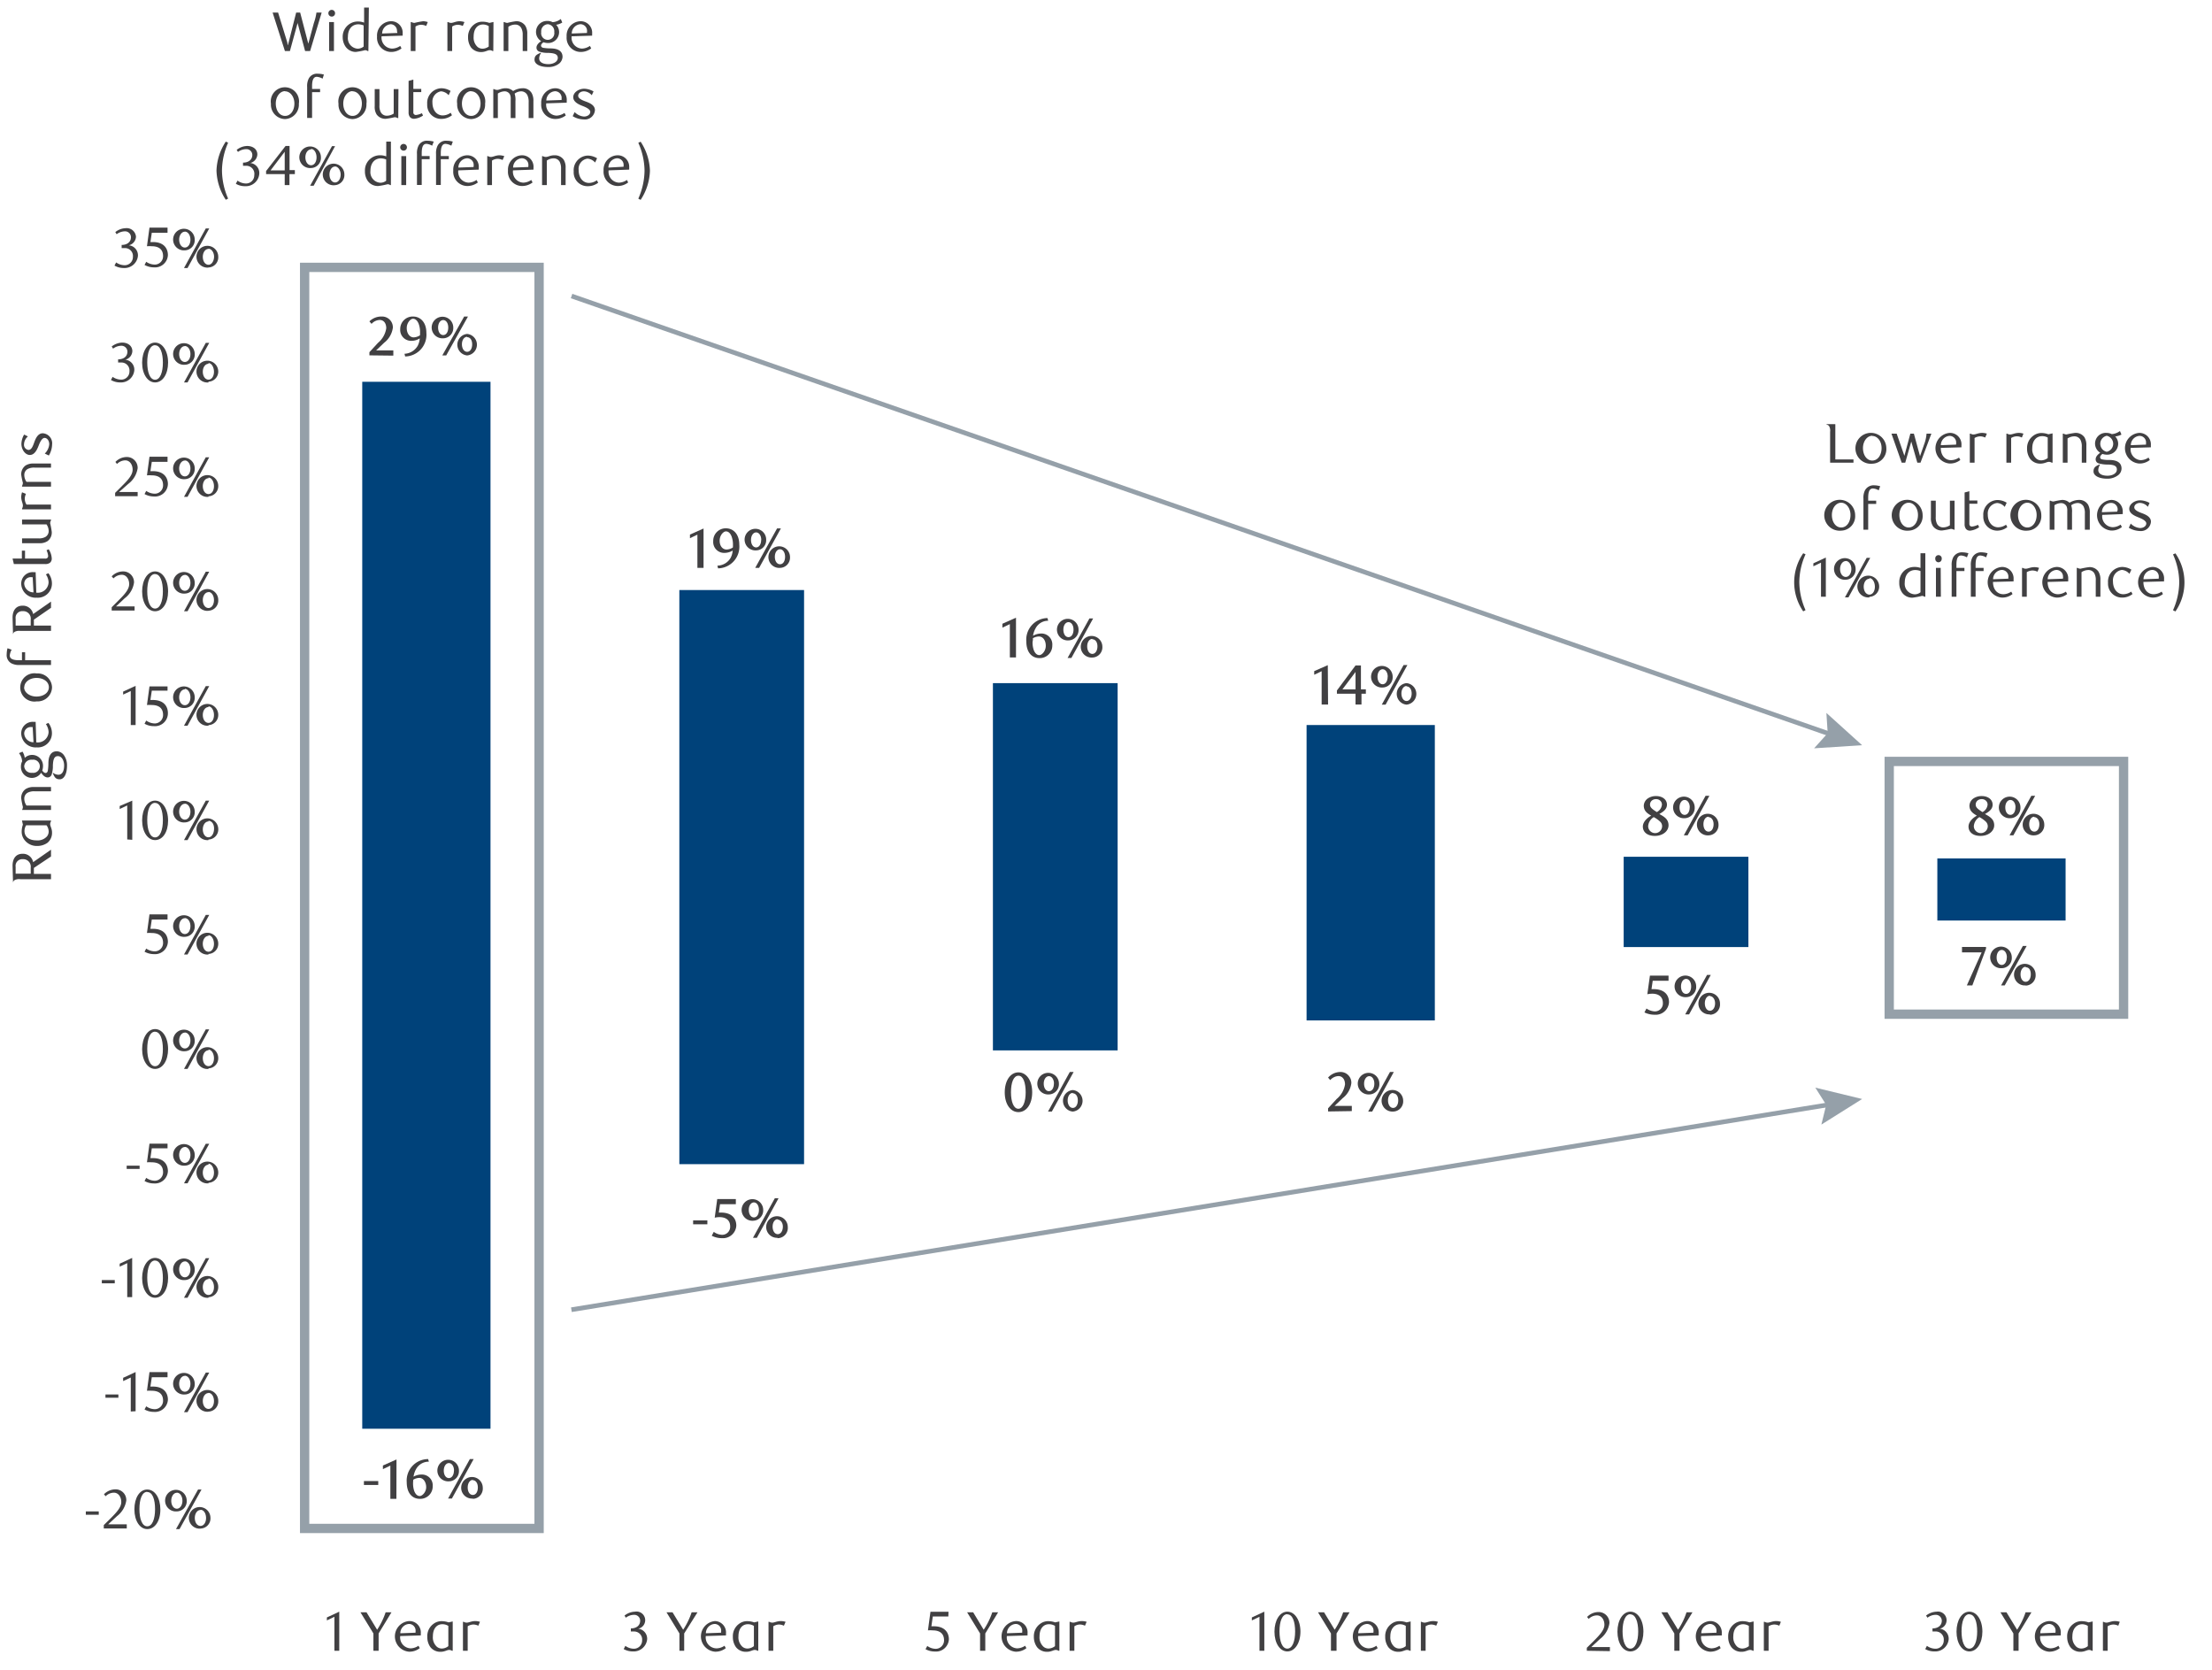 <svg id="Layer_5" data-name="Layer 5" xmlns="http://www.w3.org/2000/svg" viewBox="0 0 237.66 179.43"><defs><style>.cls-1{fill:#00427a;}.cls-2{fill:#95a0a9;}.cls-3{fill:#414042;}</style></defs><title>Market Volatility Survival Guide_EN</title><rect class="cls-1" x="208.15" y="92.21" width="13.78" height="6.67"/><rect class="cls-2" x="128.95" y="-16.4" width="0.5" height="143.58" transform="translate(34.43 159.21) rotate(-70.81)"/><polygon class="cls-2" points="194.91 80.38 196.37 78.76 196.23 76.58 200.07 80.05 194.91 80.38"/><rect class="cls-2" x="60.5" y="129.39" width="137.27" height="0.5" transform="translate(-19.18 22.47) rotate(-9.26)"/><polygon class="cls-2" points="195.69 120.8 196.21 118.68 195.04 116.83 200.07 118.05 195.69 120.8"/><path class="cls-3" d="M1.35,93c0-.77.35-1.29,1.08-1.29a1.11,1.11,0,0,1,1.13.9l1.92-1.34V92L3.64,93.23v.64H5.48v.57H2.18a1.05,1.05,0,0,0-.63.11.37.37,0,0,0-.15.27h0Zm.33.1v.75H3.3v-.64a.81.81,0,0,0-.85-.92A.72.72,0,0,0,1.68,93.12Z"/><path class="cls-3" d="M5.48,88.14v.08a.61.61,0,0,0-.09.3c0,.24.2.48.2.91a1.37,1.37,0,0,1-.49,1.1A1.87,1.87,0,0,1,4,90.87a1.64,1.64,0,0,1-1.37-.65,1.42,1.42,0,0,1-.3-.9,2.29,2.29,0,0,1,.13-.74l-.1-.44ZM2.63,89.27c0,.54.41,1,1.3,1a1.35,1.35,0,0,0,1.12-.43.85.85,0,0,0,.18-.55A1.2,1.2,0,0,0,5,88.65H2.81A1.16,1.16,0,0,0,2.63,89.27Z"/><path class="cls-3" d="M5.48,85H3.74a1.48,1.48,0,0,0-.77.15.72.72,0,0,0-.36.64,1.28,1.28,0,0,0,.24.74H5.48V87H2.37V87a.78.78,0,0,0,.09-.32,8.31,8.31,0,0,1-.18-.92,1.15,1.15,0,0,1,.47-1,1.56,1.56,0,0,1,.9-.22H5.48Z"/><path class="cls-3" d="M2.66,81.41a1.12,1.12,0,0,1,.8-.32,1.17,1.17,0,0,1,1.16,1.23,1.44,1.44,0,0,1-.08.45c.13.18.25.26.36.26s.18-.07.23-.2A5.06,5.06,0,0,0,5.2,82c0-.62.17-1.3.91-1.3a1,1,0,0,1,.68.32,1.82,1.82,0,0,1,.41,1.22c0,.95-.35,1.47-.78,1.47s-.56-.22-.74-.64V83a1,1,0,0,0,.59.22c.37,0,.62-.33.62-1,0-.47-.23-1-.67-1s-.51.45-.54,1a2.79,2.79,0,0,1-.14,1,.45.45,0,0,1-.41.29c-.24,0-.46-.14-.71-.5a1.18,1.18,0,0,1-1,.55,1.18,1.18,0,0,1-1.17-1.24,1.16,1.16,0,0,1,.13-.54,1.6,1.6,0,0,0-.34-.88l.38-.16A1.64,1.64,0,0,1,2.66,81.41Zm-.06.9a.76.76,0,0,0,.85.7.71.71,0,1,0,0-1.4A.76.76,0,0,0,2.6,82.31Z"/><path class="cls-3" d="M3.9,79.74a1.16,1.16,0,0,0,1.32-1.11,1.61,1.61,0,0,0-.29-.85l.27-.13a1.82,1.82,0,0,1,.38,1.15,1.52,1.52,0,0,1-1.65,1.48,1.54,1.54,0,0,1-1.65-1.47,1.23,1.23,0,0,1,1.33-1.27l.22,0ZM3.38,78.1a.7.7,0,0,0-.78.69,1,1,0,0,0,1,.94L3.51,78.1Z"/><path class="cls-3" d="M5.59,73.82a1.55,1.55,0,0,1-1.65,1.52,1.52,1.52,0,1,1,0-3A1.54,1.54,0,0,1,5.59,73.82Zm-3,0c0,.55.58,1,1.33,1s1.33-.4,1.33-1-.59-1-1.33-1S2.61,73.28,2.61,73.82Z"/><path class="cls-3" d="M1.25,69.79a1.57,1.57,0,0,0-.2.62c0,.33.29.51,1,.51h.31v-.86h.34v.86H5.48v.51H2.14a1.77,1.77,0,0,1-.9-.17,1,1,0,0,1-.52-1,2.39,2.39,0,0,1,.09-.63Z"/><path class="cls-3" d="M1.35,66.35c0-.76.35-1.29,1.08-1.29a1.11,1.11,0,0,1,1.13.9l1.92-1.34v.67L3.64,66.56v.64H5.48v.57H2.18a1.05,1.05,0,0,0-.63.11.37.37,0,0,0-.15.27h0Zm.33.11v.74H3.3v-.64a.8.8,0,0,0-.85-.91A.71.71,0,0,0,1.68,66.46Z"/><path class="cls-3" d="M3.9,63.66a1.16,1.16,0,0,0,1.32-1.11,1.61,1.61,0,0,0-.29-.85l.27-.13a1.82,1.82,0,0,1,.38,1.15A1.52,1.52,0,0,1,3.93,64.2a1.54,1.54,0,0,1-1.65-1.47,1.23,1.23,0,0,1,1.33-1.27l.22,0ZM3.38,62a.7.7,0,0,0-.78.69,1,1,0,0,0,1,.94L3.51,62Z"/><path class="cls-3" d="M5.56,60a.57.57,0,0,1-.18.44.79.79,0,0,1-.52.15H1.49L1.35,60h1v-.85h.34V60H4.86a.27.27,0,0,0,.31-.3A1.88,1.88,0,0,0,5,59.11L5.23,59A1.94,1.94,0,0,1,5.56,60Z"/><path class="cls-3" d="M5.48,55.81v.08a.65.65,0,0,0-.09.32,8.75,8.75,0,0,1,.17.92,1.14,1.14,0,0,1-.46,1,1.51,1.51,0,0,1-.9.22H2.37v-.52H4.11a1.42,1.42,0,0,0,.76-.15.72.72,0,0,0,.36-.64A1.29,1.29,0,0,0,5,56.33H2.37v-.52Z"/><path class="cls-3" d="M2.79,53.05a1.28,1.28,0,0,0-.13.53,1.2,1.2,0,0,0,.19.62H5.48v.51H2.37v-.08a.71.71,0,0,0,.09-.32c0-.25-.18-.52-.18-.93a1.66,1.66,0,0,1,.09-.5Z"/><path class="cls-3" d="M5.48,50.23H3.74a1.48,1.48,0,0,0-.77.15.72.72,0,0,0-.36.64,1.28,1.28,0,0,0,.24.74H5.48v.51H2.37v-.08a.78.78,0,0,0,.09-.32A8.31,8.31,0,0,1,2.28,51a1.16,1.16,0,0,1,.47-1,1.56,1.56,0,0,1,.9-.21H5.48Z"/><path class="cls-3" d="M3,46.88a1.16,1.16,0,0,0-.42.84.55.55,0,0,0,.48.61c.31,0,.46-.37.61-.79s.39-1,.93-1a1.08,1.08,0,0,1,1,1.2,2.44,2.44,0,0,1-.35,1.19l-.44-.21a1.58,1.58,0,0,0,.48-1c0-.39-.23-.68-.5-.68s-.48.41-.64.83-.43,1-.94,1-.91-.59-.91-1.19a2.14,2.14,0,0,1,.29-1Z"/><path class="cls-3" d="M199.14,49.7h-2.51V46.39a1,1,0,0,0-.11-.62.37.37,0,0,0-.27-.15v-.06h.94v3.79h1.95Z"/><path class="cls-3" d="M201.16,49.81a1.66,1.66,0,1,1,1.51-1.66A1.56,1.56,0,0,1,201.16,49.81Zm0-3c-.55,0-1,.58-1,1.32s.4,1.34,1,1.34,1-.6,1-1.34S201.71,46.83,201.16,46.83Z"/><path class="cls-3" d="M206.34,49.7H206l-.65-2.27-.65,2.27h-.38l-1.1-3.12h.56l.83,2.38.64-2.38h.38l.66,2.42.45-1.29a4,4,0,0,0,.25-1.13h.52Z"/><path class="cls-3" d="M208.52,48.11c0,.82.47,1.32,1.11,1.32a1.59,1.59,0,0,0,.85-.28l.14.26a1.78,1.78,0,0,1-1.15.38,1.65,1.65,0,0,1,0-3.29,1.23,1.23,0,0,1,1.27,1.33c0,.06,0,.16,0,.22Zm1.65-.51a.71.71,0,0,0-.7-.78,1,1,0,0,0-.94,1l1.63-.06A.62.62,0,0,0,210.17,47.6Z"/><path class="cls-3" d="M213.29,47a1.28,1.28,0,0,0-.53-.13,1.25,1.25,0,0,0-.61.18V49.7h-.51V46.58h.08a.59.59,0,0,0,.31.09c.25,0,.53-.17.93-.17a1.72,1.72,0,0,1,.51.08Z"/><path class="cls-3" d="M217.23,47a1.15,1.15,0,0,0-1.15.05V49.7h-.51V46.58h.08a.6.6,0,0,0,.32.09c.25,0,.52-.17.93-.17a1.62,1.62,0,0,1,.5.08Z"/><path class="cls-3" d="M220.53,49.7h-.09a.55.55,0,0,0-.29-.09c-.25,0-.48.19-.92.19a1.35,1.35,0,0,1-1.09-.49,1.85,1.85,0,0,1-.35-1.13,1.62,1.62,0,0,1,.66-1.37,1.48,1.48,0,0,1,.9-.3,2.25,2.25,0,0,1,.73.14l.45-.1Zm-1.13-2.85c-.54,0-1.05.41-1.05,1.29a1.34,1.34,0,0,0,.43,1.12.83.83,0,0,0,.54.19,1.18,1.18,0,0,0,.69-.25V47A1.19,1.19,0,0,0,219.4,46.85Z"/><path class="cls-3" d="M223.67,49.7V48a1.54,1.54,0,0,0-.15-.77.73.73,0,0,0-.65-.36,1.32,1.32,0,0,0-.73.23V49.7h-.51V46.58h.08a.65.65,0,0,0,.31.09,9,9,0,0,1,.93-.17,1.15,1.15,0,0,1,1,.46,1.62,1.62,0,0,1,.21.91V49.7Z"/><path class="cls-3" d="M227.26,46.88a1.14,1.14,0,0,1,.32.79,1.18,1.18,0,0,1-1.24,1.17,1.58,1.58,0,0,1-.45-.08c-.18.13-.25.25-.25.35a.23.23,0,0,0,.19.23,3.58,3.58,0,0,0,.81.07c.63,0,1.3.18,1.3.92a.91.91,0,0,1-.31.67,1.86,1.86,0,0,1-1.22.42c-.95,0-1.48-.35-1.48-.78s.23-.57.65-.75h.07a1.14,1.14,0,0,0-.21.59c0,.37.33.62,1,.62.47,0,1-.22,1-.67s-.45-.51-.95-.53a3.38,3.38,0,0,1-1.05-.14.45.45,0,0,1-.28-.41c0-.25.14-.46.49-.72a1.15,1.15,0,0,1,.69-2.13,1.31,1.31,0,0,1,.55.13,1.69,1.69,0,0,0,.88-.33l.16.38A1.81,1.81,0,0,1,227.26,46.88Zm-.91-.07a.88.88,0,0,0,0,1.72.88.88,0,0,0,0-1.72Z"/><path class="cls-3" d="M228.92,48.11A1.17,1.17,0,0,0,230,49.43a1.56,1.56,0,0,0,.84-.28l.14.26a1.76,1.76,0,0,1-1.15.38,1.65,1.65,0,0,1,0-3.29,1.23,1.23,0,0,1,1.26,1.33,1.62,1.62,0,0,1,0,.22Zm1.65-.51a.7.7,0,0,0-.69-.78,1,1,0,0,0-.94,1l1.63-.06Z"/><path class="cls-3" d="M197.82,57a1.66,1.66,0,1,1,1.5-1.66A1.55,1.55,0,0,1,197.82,57Zm0-3c-.56,0-1,.58-1,1.32s.4,1.34,1,1.34,1-.6,1-1.34S198.36,54,197.82,54Z"/><path class="cls-3" d="M201.85,52.67a1.42,1.42,0,0,0-.62-.2c-.34,0-.51.29-.51,1v.31h.86v.35h-.86V56.9h-.51V53.56a1.75,1.75,0,0,1,.17-.9,1.06,1.06,0,0,1,1-.53,2.38,2.38,0,0,1,.63.1Z"/><path class="cls-3" d="M205.07,57a1.66,1.66,0,1,1,1.5-1.66A1.55,1.55,0,0,1,205.07,57Zm0-3c-.55,0-1,.58-1,1.32s.41,1.34,1,1.34,1-.6,1-1.34S205.62,54,205.07,54Z"/><path class="cls-3" d="M210,56.9h-.08a.68.68,0,0,0-.32-.09,8.75,8.75,0,0,1-.92.17,1.14,1.14,0,0,1-1-.46,1.54,1.54,0,0,1-.22-.91V53.78h.52v1.74a1.46,1.46,0,0,0,.15.77.72.72,0,0,0,.64.36,1.29,1.29,0,0,0,.73-.23V53.78H210Z"/><path class="cls-3" d="M211.68,57a.56.56,0,0,1-.45-.18.81.81,0,0,1-.15-.52V52.9l.51-.14v1h.86v.35h-.86v2.14c0,.23.12.31.3.31a2,2,0,0,0,.63-.19l.12.26A2.07,2.07,0,0,1,211.68,57Z"/><path class="cls-3" d="M214.6,57a1.49,1.49,0,0,1-1.51-1.59,1.56,1.56,0,0,1,1.51-1.7,1.91,1.91,0,0,1,1,.29l-.21.45a1.15,1.15,0,0,0-.82-.42,1.13,1.13,0,0,0-1,1.22c0,.89.52,1.39,1.11,1.39a1.51,1.51,0,0,0,.85-.28l.14.26A1.76,1.76,0,0,1,214.6,57Z"/><path class="cls-3" d="M217.82,57a1.66,1.66,0,1,1,1.5-1.66A1.55,1.55,0,0,1,217.82,57Zm0-3c-.55,0-1,.58-1,1.32s.41,1.34,1,1.34,1-.6,1-1.34S218.37,54,217.82,54Z"/><path class="cls-3" d="M224,56.9V55.17a1.58,1.58,0,0,0-.14-.77.73.73,0,0,0-.63-.37,1.2,1.2,0,0,0-.7.25,2,2,0,0,1,.09.79V56.9h-.51v-2a1.18,1.18,0,0,0-.07-.5.66.66,0,0,0-.59-.36,1.34,1.34,0,0,0-.72.23V56.9h-.51V53.78h.08a.71.71,0,0,0,.33.09,8.47,8.47,0,0,1,.91-.17,1.14,1.14,0,0,1,.81.3,2,2,0,0,1,1-.3,1.1,1.1,0,0,1,1,.52,1.71,1.71,0,0,1,.18.86V56.9Z"/><path class="cls-3" d="M225.87,55.31A1.17,1.17,0,0,0,227,56.63a1.56,1.56,0,0,0,.84-.28l.14.26a1.76,1.76,0,0,1-1.15.38,1.65,1.65,0,0,1,0-3.29A1.23,1.23,0,0,1,228.07,55a1.62,1.62,0,0,1,0,.22Zm1.65-.51a.7.7,0,0,0-.69-.78,1,1,0,0,0-1,1l1.64-.06Z"/><path class="cls-3" d="M230.77,54.44a1.18,1.18,0,0,0-.84-.42c-.35,0-.62.21-.62.48s.38.46.79.61,1,.39,1,.93a1.08,1.08,0,0,1-1.19,1,2.48,2.48,0,0,1-1.19-.35l.21-.45a1.55,1.55,0,0,0,1,.48c.38,0,.67-.22.67-.49s-.4-.48-.83-.65-1-.42-1-.93.58-.91,1.18-.91a2.25,2.25,0,0,1,1,.28Z"/><path class="cls-3" d="M193.74,65.67a5.5,5.5,0,0,1,0-6.24l.25.11a7.39,7.39,0,0,0-.67,3,7.55,7.55,0,0,0,.67,3Z"/><path class="cls-3" d="M195.65,64.1l0-3.66-.82.39v-.32l1.34-.62,0,4.21Z"/><path class="cls-3" d="M198.31,62.27a1.16,1.16,0,1,1,1.06-1.16A1.09,1.09,0,0,1,198.31,62.27Zm0-2c-.34,0-.61.38-.61.85s.25.85.61.85.6-.38.6-.85S198.65,60.26,198.31,60.26Zm.29,3.9h-.38l2.34-4.25h.38Zm2.25,0A1.17,1.17,0,1,1,201.9,63,1.09,1.09,0,0,1,200.85,64.11Zm0-2c-.35,0-.61.38-.61.85s.25.85.61.85.59-.38.59-.85S201.19,62.1,200.85,62.1Z"/><path class="cls-3" d="M206.86,64.1h-.09a.46.46,0,0,0-.28-.09,8,8,0,0,1-1,.19,1.33,1.33,0,0,1-1.13-.55,1.82,1.82,0,0,1-.3-1.07,1.63,1.63,0,0,1,.65-1.37,1.66,1.66,0,0,1,1-.31,1.69,1.69,0,0,1,.63.11V59.43h.52Zm-.52-2.76a1.55,1.55,0,0,0-.56-.11c-.6,0-1.13.42-1.13,1.35a1.13,1.13,0,0,0,1.06,1.26,1,1,0,0,0,.63-.22Z"/><path class="cls-3" d="M208.27,60.4a.35.35,0,0,1-.34-.36.35.35,0,1,1,.69,0A.36.36,0,0,1,208.27,60.4Zm.26,3.7H208V61h.51Z"/><path class="cls-3" d="M211.33,59.87a1.42,1.42,0,0,0-.62-.2c-.34,0-.51.29-.51,1V61h.86v.34h-.86V64.1h-.51V60.75a1.73,1.73,0,0,1,.17-.89,1.06,1.06,0,0,1,1-.53,2.38,2.38,0,0,1,.63.1Z"/><path class="cls-3" d="M213.39,59.87a1.42,1.42,0,0,0-.62-.2c-.34,0-.51.29-.51,1V61h.86v.34h-.86V64.1h-.51V60.75a1.73,1.73,0,0,1,.17-.89,1.06,1.06,0,0,1,1-.53,2.52,2.52,0,0,1,.63.1Z"/><path class="cls-3" d="M214.13,62.51c0,.82.47,1.32,1.12,1.32a1.56,1.56,0,0,0,.84-.28l.14.26a1.76,1.76,0,0,1-1.15.38,1.65,1.65,0,0,1,0-3.29,1.23,1.23,0,0,1,1.26,1.33,1.62,1.62,0,0,1,0,.22Zm1.65-.51a.71.71,0,0,0-.7-.78,1,1,0,0,0-.94,1l1.63-.06A.62.62,0,0,0,215.78,62Z"/><path class="cls-3" d="M218.91,61.41a1.32,1.32,0,0,0-.54-.13,1.25,1.25,0,0,0-.61.18V64.1h-.51V61h.08a.6.6,0,0,0,.32.09c.24,0,.52-.17.93-.17a1.62,1.62,0,0,1,.5.08Z"/><path class="cls-3" d="M220,62.51c0,.82.47,1.32,1.12,1.32a1.56,1.56,0,0,0,.84-.28l.14.26a1.76,1.76,0,0,1-1.15.38,1.65,1.65,0,0,1,0-3.29,1.23,1.23,0,0,1,1.26,1.33,1.62,1.62,0,0,1,0,.22Zm1.65-.51a.71.71,0,0,0-.7-.78,1,1,0,0,0-.94,1l1.63-.06A.62.62,0,0,0,221.66,62Z"/><path class="cls-3" d="M225.17,64.1V62.36a1.44,1.44,0,0,0-.15-.77.72.72,0,0,0-.64-.36,1.35,1.35,0,0,0-.74.23V64.1h-.51V61h.08a.65.65,0,0,0,.32.09,8.75,8.75,0,0,1,.92-.17,1.14,1.14,0,0,1,1,.46,1.62,1.62,0,0,1,.22.91V64.1Z"/><path class="cls-3" d="M228,64.19a1.49,1.49,0,0,1-1.51-1.59A1.57,1.57,0,0,1,228,60.9a1.94,1.94,0,0,1,1,.29l-.21.45a1.19,1.19,0,0,0-.82-.42,1.12,1.12,0,0,0-.95,1.22c0,.89.52,1.39,1.11,1.39a1.53,1.53,0,0,0,.85-.28l.14.26A1.77,1.77,0,0,1,228,64.19Z"/><path class="cls-3" d="M230.29,62.51c0,.82.47,1.32,1.11,1.32a1.59,1.59,0,0,0,.85-.28l.14.26a1.76,1.76,0,0,1-1.15.38,1.65,1.65,0,0,1,0-3.29,1.23,1.23,0,0,1,1.27,1.33c0,.06,0,.16,0,.22Zm1.65-.51a.71.71,0,0,0-.7-.78,1,1,0,0,0-.94,1l1.63-.06A.62.62,0,0,0,231.94,62Z"/><path class="cls-3" d="M233.47,65.55a7.55,7.55,0,0,0,.67-3,7.39,7.39,0,0,0-.67-3l.26-.11a5.5,5.5,0,0,1,0,6.24Z"/><path class="cls-3" d="M33.32,5.48h-.54L32,2.57a1.47,1.47,0,0,1,0-.26c0,.06,0,.18-.05.25l-.8,2.92h-.54L29.29,1.35h.59l1,3.25c0,.08,0,.2.05.26A1.47,1.47,0,0,1,31,4.6l.82-3.25h.43L33.1,4.6a.91.91,0,0,1,0,.26c0-.06,0-.18.05-.26l.57-2.12A5.79,5.79,0,0,0,34,1.35h.56Z"/><path class="cls-3" d="M35.62,1.78A.36.36,0,1,1,36,1.43.35.35,0,0,1,35.62,1.78Zm.26,3.7h-.52V2.37h.52Z"/><path class="cls-3" d="M39.58,5.48H39.5a.46.46,0,0,0-.28-.09,8,8,0,0,1-1,.19A1.35,1.35,0,0,1,37.12,5,1.79,1.79,0,0,1,36.82,4a1.62,1.62,0,0,1,.66-1.37,1.58,1.58,0,0,1,1-.32,1.76,1.76,0,0,1,.64.12V.81h.51Zm-.51-2.75a1.66,1.66,0,0,0-.56-.12c-.61,0-1.13.43-1.13,1.35a1.13,1.13,0,0,0,1.06,1.27A1.06,1.06,0,0,0,39.07,5Z"/><path class="cls-3" d="M41,3.9a1.17,1.17,0,0,0,1.12,1.32A1.58,1.58,0,0,0,43,4.93l.14.27A1.82,1.82,0,0,1,42,5.58a1.53,1.53,0,0,1-1.49-1.65A1.54,1.54,0,0,1,42,2.28a1.23,1.23,0,0,1,1.26,1.33,1.62,1.62,0,0,1,0,.22Zm1.65-.52A.71.71,0,0,0,42,2.6a1,1,0,0,0-.94,1l1.63-.06A.62.62,0,0,0,42.66,3.38Z"/><path class="cls-3" d="M45.79,2.79a1.32,1.32,0,0,0-.54-.13,1.17,1.17,0,0,0-.61.19V5.48h-.51V2.37h.08a.71.71,0,0,0,.32.09,9.1,9.1,0,0,1,.93-.18,1.66,1.66,0,0,1,.5.09Z"/><path class="cls-3" d="M49.72,2.79a1.28,1.28,0,0,0-.53-.13,1.14,1.14,0,0,0-.61.19V5.48h-.51V2.37h.08a.67.67,0,0,0,.31.09c.25,0,.52-.18.93-.18a1.77,1.77,0,0,1,.51.09Z"/><path class="cls-3" d="M53,5.48h-.08a.55.55,0,0,0-.3-.09c-.24,0-.48.2-.91.2a1.37,1.37,0,0,1-1.1-.49A1.87,1.87,0,0,1,50.29,4a1.64,1.64,0,0,1,.65-1.37,1.42,1.42,0,0,1,.9-.3,2.29,2.29,0,0,1,.74.13l.44-.1ZM51.89,2.63c-.54,0-1,.41-1,1.3a1.35,1.35,0,0,0,.43,1.12.85.85,0,0,0,.55.18A1.2,1.2,0,0,0,52.51,5V2.81A1.16,1.16,0,0,0,51.89,2.63Z"/><path class="cls-3" d="M56.16,5.48V3.74A1.48,1.48,0,0,0,56,3a.72.72,0,0,0-.64-.36,1.28,1.28,0,0,0-.74.24V5.48h-.51V2.37h.08a.78.78,0,0,0,.32.09,8.31,8.31,0,0,1,.92-.18,1.15,1.15,0,0,1,1,.47,1.56,1.56,0,0,1,.22.9V5.48Z"/><path class="cls-3" d="M59.75,2.66a1.12,1.12,0,0,1,.32.8,1.17,1.17,0,0,1-1.23,1.16,1.44,1.44,0,0,1-.45-.08c-.18.13-.26.25-.26.36s.07.18.2.23a5.06,5.06,0,0,0,.81.07c.62,0,1.3.17,1.3.91a1,1,0,0,1-.32.68,1.82,1.82,0,0,1-1.22.41c-.95,0-1.47-.35-1.47-.78s.22-.56.64-.74h.08a1,1,0,0,0-.22.59c0,.37.33.62,1,.62.47,0,1-.23,1-.67s-.45-.51-1-.54a2.79,2.79,0,0,1-1-.14.45.45,0,0,1-.29-.41c0-.24.14-.46.5-.71a1.18,1.18,0,0,1-.55-1,1.18,1.18,0,0,1,1.24-1.17,1.16,1.16,0,0,1,.54.13,1.56,1.56,0,0,0,.88-.34l.16.38A1.64,1.64,0,0,1,59.75,2.66Zm-.9-.06a.76.76,0,0,0-.7.85.71.71,0,1,0,1.4,0A.76.76,0,0,0,58.85,2.6Z"/><path class="cls-3" d="M61.42,3.9a1.16,1.16,0,0,0,1.11,1.32,1.61,1.61,0,0,0,.85-.29l.14.27a1.85,1.85,0,0,1-1.16.38,1.52,1.52,0,0,1-1.48-1.65,1.54,1.54,0,0,1,1.47-1.65,1.23,1.23,0,0,1,1.27,1.33c0,.06,0,.16,0,.22Zm1.65-.52a.71.71,0,0,0-.7-.78,1,1,0,0,0-.94,1l1.63-.06A.62.62,0,0,0,63.07,3.38Z"/><path class="cls-3" d="M30.63,12.79a1.55,1.55,0,0,1-1.52-1.65,1.52,1.52,0,1,1,3,0A1.55,1.55,0,0,1,30.63,12.79Zm0-3c-.55,0-1,.59-1,1.33s.4,1.33,1,1.33,1-.59,1-1.33S31.18,9.81,30.63,9.81Z"/><path class="cls-3" d="M34.66,8.45a1.52,1.52,0,0,0-.62-.2c-.33,0-.51.29-.51,1v.31h.86v.34h-.86v2.77H33V9.34a1.77,1.77,0,0,1,.17-.9,1,1,0,0,1,1-.52,2.39,2.39,0,0,1,.63.09Z"/><path class="cls-3" d="M37.88,12.79a1.55,1.55,0,0,1-1.51-1.65,1.52,1.52,0,1,1,3,0A1.55,1.55,0,0,1,37.88,12.79Zm0-3c-.55,0-1,.59-1,1.33s.4,1.33,1,1.33,1-.59,1-1.33S38.43,9.81,37.88,9.81Z"/><path class="cls-3" d="M42.79,12.68h-.08a.65.65,0,0,0-.31-.09,9,9,0,0,1-.93.17,1.15,1.15,0,0,1-1-.46,1.51,1.51,0,0,1-.21-.9V9.57h.51v1.74a1.42,1.42,0,0,0,.15.76.72.72,0,0,0,.64.36,1.35,1.35,0,0,0,.74-.23V9.57h.51Z"/><path class="cls-3" d="M44.49,12.76a.57.57,0,0,1-.44-.18.79.79,0,0,1-.15-.52V8.69l.51-.14v1h.85v.34h-.85v2.15a.27.27,0,0,0,.3.31,1.88,1.88,0,0,0,.62-.19l.12.25A1.94,1.94,0,0,1,44.49,12.76Z"/><path class="cls-3" d="M47.41,12.77a1.49,1.49,0,0,1-1.51-1.59,1.57,1.57,0,0,1,1.51-1.7,1.94,1.94,0,0,1,1,.29l-.21.46a1.19,1.19,0,0,0-.82-.42A1.11,1.11,0,0,0,46.46,11c0,.9.51,1.4,1.11,1.4a1.48,1.48,0,0,0,.85-.29l.14.27A1.83,1.83,0,0,1,47.41,12.77Z"/><path class="cls-3" d="M50.63,12.79a1.55,1.55,0,0,1-1.51-1.65,1.52,1.52,0,1,1,3,0A1.55,1.55,0,0,1,50.63,12.79Zm0-3c-.55,0-1,.59-1,1.33s.4,1.33,1,1.33,1-.59,1-1.33S51.18,9.81,50.63,9.81Z"/><path class="cls-3" d="M56.8,12.68V11a1.67,1.67,0,0,0-.13-.76A.74.74,0,0,0,56,9.81a1.23,1.23,0,0,0-.71.25,2.07,2.07,0,0,1,.09.8v1.82h-.51v-2a1.11,1.11,0,0,0-.07-.51.64.64,0,0,0-.58-.36,1.37,1.37,0,0,0-.73.24v2.63H53V9.57h.08a.78.78,0,0,0,.32.09c.26,0,.47-.18.92-.18a1.16,1.16,0,0,1,.81.3,2,2,0,0,1,1-.3,1.07,1.07,0,0,1,1,.53,1.67,1.67,0,0,1,.18.85v1.82Z"/><path class="cls-3" d="M58.69,11.1a1.16,1.16,0,0,0,1.11,1.32,1.61,1.61,0,0,0,.85-.29l.14.27a1.85,1.85,0,0,1-1.16.38,1.52,1.52,0,0,1-1.48-1.65,1.54,1.54,0,0,1,1.47-1.65,1.23,1.23,0,0,1,1.27,1.33c0,.06,0,.16,0,.22Zm1.65-.52a.71.71,0,0,0-.7-.78,1,1,0,0,0-.94,1l1.63-.06A.62.62,0,0,0,60.34,10.58Z"/><path class="cls-3" d="M63.58,10.23a1.16,1.16,0,0,0-.84-.42c-.35,0-.62.21-.62.48s.38.46.8.61,1,.39,1,.93a1.08,1.08,0,0,1-1.2,1,2.38,2.38,0,0,1-1.19-.35l.21-.44a1.58,1.58,0,0,0,1,.48c.39,0,.68-.23.68-.5s-.41-.48-.83-.64-1-.43-1-.94.58-.91,1.18-.91a2.14,2.14,0,0,1,1,.29Z"/><path class="cls-3" d="M24.26,21.46a6,6,0,0,1-1-3.13,6,6,0,0,1,1-3.12l.25.12a7.51,7.51,0,0,0-.66,3,7.6,7.6,0,0,0,.66,3Z"/><path class="cls-3" d="M27.86,18.65A1.45,1.45,0,0,1,26.34,20a1.9,1.9,0,0,1-1-.26l.18-.34a1.55,1.55,0,0,0,.93.31.88.88,0,0,0,.87-.9.86.86,0,0,0-.89-1h-.32v-.34c.57,0,1-.3,1-.83a.63.63,0,0,0-.66-.62,1.51,1.51,0,0,0-.88.3l-.14-.22a1.87,1.87,0,0,1,1.12-.42c.65,0,1.1.37,1.1.91a1,1,0,0,1-.76.92A1.08,1.08,0,0,1,27.86,18.65Z"/><path class="cls-3" d="M31.1,18.7v1.18h-.51V18.7h-2v-.33l2.09-2.69h.43v2.59h.57v.43Zm-.51-2.4-1.52,2h1.52Z"/><path class="cls-3" d="M33.42,18.05a1.16,1.16,0,1,1,1.06-1.16A1.09,1.09,0,0,1,33.42,18.05Zm0-2c-.35,0-.61.38-.61.85s.25.85.61.85.59-.37.59-.85S33.76,16,33.42,16Zm.28,3.9h-.38l2.35-4.25H36ZM36,19.89A1.16,1.16,0,1,1,37,18.73,1.09,1.09,0,0,1,36,19.89Zm0-2c-.35,0-.6.38-.6.85s.25.86.6.86.6-.38.6-.86S36.29,17.88,36,17.88Z"/><path class="cls-3" d="M42,19.88h-.08a.46.46,0,0,0-.28-.09,8,8,0,0,1-1,.19,1.32,1.32,0,0,1-1.13-.55,1.79,1.79,0,0,1-.3-1.06A1.61,1.61,0,0,1,39.86,17a1.58,1.58,0,0,1,1-.32,1.71,1.71,0,0,1,.64.12V15.21H42Zm-.51-2.75a1.61,1.61,0,0,0-.56-.12c-.61,0-1.13.43-1.13,1.35a1.14,1.14,0,0,0,1.06,1.27,1,1,0,0,0,.63-.22Z"/><path class="cls-3" d="M43.38,16.18a.36.36,0,1,1,.34-.35A.35.35,0,0,1,43.38,16.18Zm.26,3.7h-.52V16.77h.52Z"/><path class="cls-3" d="M46.43,15.65a1.53,1.53,0,0,0-.61-.2c-.34,0-.51.29-.51,1v.31h.85v.34h-.85v2.77H44.8V16.54a1.77,1.77,0,0,1,.17-.9,1,1,0,0,1,1-.52,2.52,2.52,0,0,1,.63.09Z"/><path class="cls-3" d="M48.49,15.65a1.52,1.52,0,0,0-.62-.2c-.33,0-.51.29-.51,1v.31h.86v.34h-.86v2.77h-.51V16.54a1.77,1.77,0,0,1,.17-.9,1,1,0,0,1,1-.52,2.39,2.39,0,0,1,.63.09Z"/><path class="cls-3" d="M49.24,18.3a1.16,1.16,0,0,0,1.11,1.32,1.61,1.61,0,0,0,.85-.29l.14.27a1.85,1.85,0,0,1-1.16.38,1.52,1.52,0,0,1-1.48-1.65,1.54,1.54,0,0,1,1.47-1.65A1.23,1.23,0,0,1,51.44,18c0,.06,0,.16,0,.22Zm1.65-.52a.71.71,0,0,0-.7-.78,1,1,0,0,0-.94,1l1.63-.06A.62.62,0,0,0,50.89,17.78Z"/><path class="cls-3" d="M54,17.19a1.28,1.28,0,0,0-.53-.13,1.14,1.14,0,0,0-.61.19v2.63h-.51V16.77h.08a.67.67,0,0,0,.31.09c.25,0,.52-.18.93-.18a1.77,1.77,0,0,1,.51.09Z"/><path class="cls-3" d="M55.12,18.3a1.16,1.16,0,0,0,1.11,1.32,1.61,1.61,0,0,0,.85-.29l.14.27a1.85,1.85,0,0,1-1.16.38,1.52,1.52,0,0,1-1.48-1.65,1.54,1.54,0,0,1,1.47-1.65A1.23,1.23,0,0,1,57.32,18c0,.06,0,.16,0,.22Zm1.65-.52a.71.71,0,0,0-.7-.78,1,1,0,0,0-.94,1l1.63-.06A.62.62,0,0,0,56.77,17.78Z"/><path class="cls-3" d="M60.28,19.88V18.14a1.59,1.59,0,0,0-.15-.77.73.73,0,0,0-.65-.36,1.25,1.25,0,0,0-.73.24v2.63h-.51V16.77h.07a.87.87,0,0,0,.32.09c.27,0,.48-.18.93-.18a1.16,1.16,0,0,1,1,.47,1.56,1.56,0,0,1,.21.9v1.83Z"/><path class="cls-3" d="M63.15,20a1.48,1.48,0,0,1-1.51-1.59,1.57,1.57,0,0,1,1.51-1.7,2,2,0,0,1,1,.29l-.21.46a1.19,1.19,0,0,0-.83-.42,1.11,1.11,0,0,0-.94,1.21c0,.9.51,1.4,1.11,1.4a1.48,1.48,0,0,0,.85-.29l.14.27A1.83,1.83,0,0,1,63.15,20Z"/><path class="cls-3" d="M65.39,18.3a1.17,1.17,0,0,0,1.12,1.32,1.61,1.61,0,0,0,.85-.29l.13.27a1.82,1.82,0,0,1-1.15.38,1.53,1.53,0,0,1-1.49-1.65,1.54,1.54,0,0,1,1.48-1.65A1.23,1.23,0,0,1,67.6,18a1.64,1.64,0,0,1,0,.22ZM67,17.78a.71.71,0,0,0-.69-.78,1,1,0,0,0-.94,1L67,17.91Z"/><path class="cls-3" d="M68.58,21.34a7.6,7.6,0,0,0,.67-3,7.51,7.51,0,0,0-.67-3l.25-.12a6,6,0,0,1,1,3.12,6,6,0,0,1-1,3.13Z"/><path class="cls-3" d="M35.93,177.32l0-3.65-.81.39v-.32l1.33-.62,0,4.2Z"/><path class="cls-3" d="M40.68,175.46v1.86h-.56v-1.86l-1.39-2.27h.65l1.14,1.87a7.85,7.85,0,0,0,.91-1.87h.63Z"/><path class="cls-3" d="M43,175.74a1.17,1.17,0,0,0,1.12,1.32,1.56,1.56,0,0,0,.84-.28l.14.26a1.82,1.82,0,0,1-1.15.38,1.65,1.65,0,0,1,0-3.29,1.22,1.22,0,0,1,1.26,1.33,1.48,1.48,0,0,1,0,.21Zm1.65-.52a.71.71,0,0,0-.7-.78,1,1,0,0,0-.94,1l1.63-.06A.57.57,0,0,0,44.65,175.22Z"/><path class="cls-3" d="M48.64,177.32h-.08a.61.61,0,0,0-.3-.09c-.24,0-.48.2-.92.2a1.35,1.35,0,0,1-1.09-.49,1.85,1.85,0,0,1-.34-1.13,1.61,1.61,0,0,1,.65-1.37,1.42,1.42,0,0,1,.9-.3,2.34,2.34,0,0,1,.74.13l.44-.1Zm-1.13-2.85c-.54,0-1,.42-1,1.3a1.35,1.35,0,0,0,.43,1.12.83.83,0,0,0,.54.19,1.14,1.14,0,0,0,.69-.26v-2.17A1.19,1.19,0,0,0,47.51,174.47Z"/><path class="cls-3" d="M51.39,174.63a1.25,1.25,0,0,0-.53-.13,1.17,1.17,0,0,0-.61.19v2.63h-.51v-3.11h.08a.71.71,0,0,0,.31.09c.25,0,.53-.17.93-.17a1.68,1.68,0,0,1,.51.08Z"/><path class="cls-3" d="M69.53,176.09a1.45,1.45,0,0,1-1.52,1.3,2,2,0,0,1-1-.25l.18-.35a1.55,1.55,0,0,0,.93.31.88.88,0,0,0,.87-.9.86.86,0,0,0-.89-.95h-.32v-.33c.58,0,1-.3,1-.84a.63.63,0,0,0-.66-.62,1.45,1.45,0,0,0-.88.31l-.14-.23a1.9,1.9,0,0,1,1.12-.42.93.93,0,0,1,.34,1.83A1.08,1.08,0,0,1,69.53,176.09Z"/><path class="cls-3" d="M73.51,175.46v1.86H73v-1.86l-1.39-2.27h.65l1.14,1.87a7.85,7.85,0,0,0,.91-1.87h.63Z"/><path class="cls-3" d="M75.83,175.74A1.17,1.17,0,0,0,77,177.06a1.56,1.56,0,0,0,.84-.28l.14.26a1.82,1.82,0,0,1-1.15.38,1.65,1.65,0,0,1,0-3.29A1.22,1.22,0,0,1,78,175.46a1.48,1.48,0,0,1,0,.21Zm1.65-.52a.71.71,0,0,0-.7-.78,1,1,0,0,0-.94,1l1.63-.06A.57.57,0,0,0,77.48,175.22Z"/><path class="cls-3" d="M81.47,177.32h-.08a.61.61,0,0,0-.3-.09c-.24,0-.48.2-.92.2a1.35,1.35,0,0,1-1.09-.49,1.85,1.85,0,0,1-.34-1.13,1.61,1.61,0,0,1,.65-1.37,1.42,1.42,0,0,1,.9-.3,2.34,2.34,0,0,1,.74.13l.44-.1Zm-1.13-2.85c-.54,0-1,.42-1,1.3a1.35,1.35,0,0,0,.43,1.12.83.83,0,0,0,.54.19,1.14,1.14,0,0,0,.69-.26v-2.17A1.19,1.19,0,0,0,80.34,174.47Z"/><path class="cls-3" d="M84.22,174.63a1.25,1.25,0,0,0-.53-.13,1.17,1.17,0,0,0-.61.19v2.63h-.51v-3.11h.08a.71.71,0,0,0,.31.09c.25,0,.53-.17.93-.17a1.68,1.68,0,0,1,.51.08Z"/><path class="cls-3" d="M101.89,173.64h-1.67l-.15,1.05h.26c1.27,0,1.62.78,1.62,1.4a1.39,1.39,0,0,1-1.51,1.31,2.09,2.09,0,0,1-1-.25l.19-.35a1.53,1.53,0,0,0,.93.31.9.9,0,0,0,.87-.91c0-.86-.63-1.07-1.21-1.07a2.7,2.7,0,0,0-.52,0l.27-2h1.94Z"/><path class="cls-3" d="M105.86,175.46v1.86h-.56v-1.86l-1.39-2.27h.65l1.13,1.87a7.56,7.56,0,0,0,.92-1.87h.63Z"/><path class="cls-3" d="M108.18,175.74a1.16,1.16,0,0,0,1.11,1.32,1.59,1.59,0,0,0,.85-.28l.14.26a1.82,1.82,0,0,1-1.15.38,1.65,1.65,0,0,1,0-3.29,1.22,1.22,0,0,1,1.27,1.33c0,.06,0,.15,0,.21Zm1.65-.52a.71.71,0,0,0-.7-.78,1,1,0,0,0-.94,1l1.63-.06A.57.57,0,0,0,109.83,175.22Z"/><path class="cls-3" d="M113.82,177.32h-.09a.55.55,0,0,0-.29-.09c-.25,0-.48.2-.92.2a1.35,1.35,0,0,1-1.09-.49,1.85,1.85,0,0,1-.35-1.13,1.62,1.62,0,0,1,.66-1.37,1.42,1.42,0,0,1,.9-.3,2.28,2.28,0,0,1,.73.13l.45-.1Zm-1.13-2.85c-.54,0-1,.42-1,1.3a1.35,1.35,0,0,0,.43,1.12.83.83,0,0,0,.54.19,1.17,1.17,0,0,0,.69-.26v-2.17A1.19,1.19,0,0,0,112.69,174.47Z"/><path class="cls-3" d="M116.57,174.63a1.28,1.28,0,0,0-.53-.13,1.14,1.14,0,0,0-.61.19v2.63h-.51v-3.11H115a.71.71,0,0,0,.31.09c.25,0,.52-.17.93-.17a1.72,1.72,0,0,1,.51.08Z"/><path class="cls-3" d="M135.32,177.32l0-3.65-.82.39v-.32l1.34-.62,0,4.2Z"/><path class="cls-3" d="M138.31,177.39c-.79,0-1.38-.88-1.38-2.12s.58-2.15,1.38-2.15,1.41.9,1.41,2.14S139.12,177.39,138.31,177.39Zm0-4c-.56,0-.84.79-.84,1.85s.29,1.85.84,1.85.84-.8.84-1.84S138.88,173.41,138.32,173.41Z"/><path class="cls-3" d="M143.6,175.46v1.86H143v-1.86l-1.39-2.27h.65l1.14,1.87a7.85,7.85,0,0,0,.91-1.87H145Z"/><path class="cls-3" d="M145.92,175.74a1.17,1.17,0,0,0,1.12,1.32,1.56,1.56,0,0,0,.84-.28l.14.26a1.82,1.82,0,0,1-1.15.38,1.65,1.65,0,0,1,0-3.29,1.22,1.22,0,0,1,1.26,1.33,1.48,1.48,0,0,1,0,.21Zm1.65-.52a.71.71,0,0,0-.7-.78,1,1,0,0,0-.94,1l1.63-.06A.57.57,0,0,0,147.57,175.22Z"/><path class="cls-3" d="M151.56,177.32h-.08a.61.61,0,0,0-.3-.09c-.24,0-.48.2-.92.2a1.35,1.35,0,0,1-1.09-.49,1.85,1.85,0,0,1-.34-1.13,1.61,1.61,0,0,1,.65-1.37,1.42,1.42,0,0,1,.9-.3,2.34,2.34,0,0,1,.74.13l.44-.1Zm-1.13-2.85c-.54,0-1.05.42-1.05,1.3a1.35,1.35,0,0,0,.43,1.12.83.83,0,0,0,.54.19,1.14,1.14,0,0,0,.69-.26v-2.17A1.19,1.19,0,0,0,150.43,174.47Z"/><path class="cls-3" d="M154.31,174.63a1.25,1.25,0,0,0-.53-.13,1.17,1.17,0,0,0-.61.19v2.63h-.51v-3.11h.08a.71.71,0,0,0,.31.09c.25,0,.53-.17.93-.17a1.68,1.68,0,0,1,.51.08Z"/><path class="cls-3" d="M170.49,177.32V177l.79-.78c.66-.66,1.1-1.17,1.1-1.7s-.31-1-.8-1a1.27,1.27,0,0,0-.89.38l-.17-.21a1.71,1.71,0,0,1,1.21-.53,1.16,1.16,0,0,1,1.19,1.19,2.58,2.58,0,0,1-1,1.69l-.95.88h2v.44Z"/><path class="cls-3" d="M175.17,177.39c-.8,0-1.39-.88-1.39-2.12s.59-2.15,1.39-2.15,1.4.9,1.4,2.14S176,177.39,175.17,177.39Zm0-4c-.56,0-.84.79-.84,1.85s.3,1.85.84,1.85.84-.8.84-1.84S175.73,173.41,175.17,173.41Z"/><path class="cls-3" d="M180.45,175.46v1.86h-.56v-1.86l-1.39-2.27h.65l1.14,1.87a7.48,7.48,0,0,0,.91-1.87h.64Z"/><path class="cls-3" d="M182.77,175.74a1.17,1.17,0,0,0,1.12,1.32,1.59,1.59,0,0,0,.85-.28l.13.26a1.82,1.82,0,0,1-1.15.38,1.65,1.65,0,0,1,0-3.29,1.23,1.23,0,0,1,1.27,1.33,1.49,1.49,0,0,1,0,.21Zm1.65-.52a.71.71,0,0,0-.69-.78,1,1,0,0,0-.94,1l1.63-.06Z"/><path class="cls-3" d="M188.41,177.32h-.08a.55.55,0,0,0-.29-.09c-.25,0-.48.2-.92.2a1.35,1.35,0,0,1-1.09-.49,1.79,1.79,0,0,1-.35-1.13,1.64,1.64,0,0,1,.65-1.37,1.44,1.44,0,0,1,.9-.3,2.29,2.29,0,0,1,.74.13l.44-.1Zm-1.12-2.85c-.55,0-1.06.42-1.06,1.3a1.35,1.35,0,0,0,.43,1.12.87.87,0,0,0,.55.19,1.2,1.2,0,0,0,.69-.26v-2.17A1.22,1.22,0,0,0,187.29,174.47Z"/><path class="cls-3" d="M191.17,174.63a1.29,1.29,0,0,0-.54-.13,1.17,1.17,0,0,0-.61.19v2.63h-.51v-3.11h.08a.71.71,0,0,0,.32.09c.24,0,.52-.17.93-.17a1.62,1.62,0,0,1,.5.08Z"/><path class="cls-3" d="M209.37,176.09a1.45,1.45,0,0,1-1.52,1.3,2,2,0,0,1-1-.25l.18-.35a1.6,1.6,0,0,0,.94.31.88.88,0,0,0,.87-.9.86.86,0,0,0-.9-.95h-.31v-.33c.57,0,1-.3,1-.84a.64.64,0,0,0-.67-.62,1.45,1.45,0,0,0-.87.31l-.15-.23a1.93,1.93,0,0,1,1.13-.42.93.93,0,0,1,.33,1.83A1.08,1.08,0,0,1,209.37,176.09Z"/><path class="cls-3" d="M211.59,177.39c-.79,0-1.38-.88-1.38-2.12s.58-2.15,1.38-2.15,1.4.9,1.4,2.14S212.4,177.39,211.59,177.39Zm0-4c-.56,0-.84.79-.84,1.85s.29,1.85.84,1.85.84-.8.84-1.84S212.16,173.41,211.6,173.41Z"/><path class="cls-3" d="M216.88,175.46v1.86h-.56v-1.86l-1.39-2.27h.65l1.14,1.87a7.85,7.85,0,0,0,.91-1.87h.63Z"/><path class="cls-3" d="M219.2,175.74a1.17,1.17,0,0,0,1.12,1.32,1.56,1.56,0,0,0,.84-.28l.14.26a1.82,1.82,0,0,1-1.15.38,1.65,1.65,0,0,1,0-3.29,1.22,1.22,0,0,1,1.26,1.33,1.48,1.48,0,0,1,0,.21Zm1.65-.52a.71.71,0,0,0-.7-.78,1,1,0,0,0-.94,1l1.63-.06A.57.57,0,0,0,220.85,175.22Z"/><path class="cls-3" d="M224.84,177.32h-.09a.55.55,0,0,0-.29-.09c-.24,0-.48.2-.92.2a1.35,1.35,0,0,1-1.09-.49,1.85,1.85,0,0,1-.35-1.13,1.62,1.62,0,0,1,.66-1.37,1.42,1.42,0,0,1,.9-.3,2.34,2.34,0,0,1,.74.13l.44-.1Zm-1.13-2.85c-.54,0-1.05.42-1.05,1.3a1.35,1.35,0,0,0,.43,1.12.83.83,0,0,0,.54.19,1.14,1.14,0,0,0,.69-.26v-2.17A1.19,1.19,0,0,0,223.71,174.47Z"/><path class="cls-3" d="M227.59,174.63a1.25,1.25,0,0,0-.53-.13,1.17,1.17,0,0,0-.61.19v2.63h-.51v-3.11H226a.71.71,0,0,0,.31.09c.25,0,.53-.17.93-.17a1.68,1.68,0,0,1,.51.08Z"/><path class="cls-3" d="M177.79,109a2.52,2.52,0,0,1-1.11-.25l.22-.42a1.66,1.66,0,0,0,.91.31.85.85,0,0,0,.85-.9c0-.73-.53-1-1.14-1a2.46,2.46,0,0,0-.53.06l.28-2h2v.55h-1.7l-.13.9h.22c1.24,0,1.66.7,1.66,1.4A1.43,1.43,0,0,1,177.79,109Z"/><path class="cls-3" d="M181.16,107.11a1.16,1.16,0,1,1,1.08-1.15A1.09,1.09,0,0,1,181.16,107.11Zm.54-1.15c0-.47-.23-.81-.54-.81s-.55.34-.55.81.22.8.55.8.54-.34.54-.8Zm-.22,3h-.42l2.35-4.24h.4Zm2.24,0a1.16,1.16,0,1,1,1.08-1.15A1.1,1.1,0,0,1,183.72,109Zm0-2c-.31,0-.55.34-.55.81s.23.8.55.8.55-.34.55-.8S184,107,183.72,107Z"/><path class="cls-3" d="M214.26,88.65c0,.62-.61,1.14-1.47,1.14s-1.29-.45-1.29-1,.55-1,.9-1.17c-.33-.21-.8-.45-.8-1.08a1,1,0,0,1,.44-.78,1.56,1.56,0,0,1,.87-.25c.7,0,1.18.38,1.18.93s-.53.82-.82,1C213.8,87.73,214.26,88,214.26,88.65Zm-2.19.09a.75.75,0,0,0,1.5,0,.71.71,0,0,0-.22-.49,3.22,3.22,0,0,0-.68-.48A1.25,1.25,0,0,0,212.07,88.74Zm1.48-2.31a.57.57,0,0,0-.14-.38.63.63,0,0,0-.5-.21.69.69,0,0,0-.44.15.57.57,0,0,0-.2.44c0,.3.23.48.73.8A1,1,0,0,0,213.55,86.43Z"/><path class="cls-3" d="M216,87.89a1.16,1.16,0,1,1,1.08-1.16A1.1,1.1,0,0,1,216,87.89Zm.55-1.16c0-.47-.24-.8-.55-.8s-.55.33-.55.8.23.8.55.8.54-.33.54-.8Zm-.23,3h-.41l2.34-4.25h.41Zm2.25,0a1.16,1.16,0,1,1,1.07-1.16A1.1,1.1,0,0,1,218.54,89.73Zm0-2c-.31,0-.55.33-.55.8s.22.8.55.8.54-.33.54-.8S218.85,87.77,218.54,87.77Z"/><path class="cls-2" d="M228.66,109.44H202.48V81.29h26.18Zm-25.18-1h24.18V82.29H203.48Z"/><path class="cls-2" d="M58.42,164.68H32.23V28.22H58.42Zm-25.19-1H57.42V29.22H33.23Z"/><rect class="cls-1" x="174.45" y="92.03" width="13.4" height="9.7"/><rect class="cls-1" x="140.38" y="77.88" width="13.78" height="31.73"/><rect class="cls-1" x="106.68" y="73.38" width="13.4" height="39.45"/><rect class="cls-1" x="72.99" y="63.38" width="13.4" height="61.67"/><rect class="cls-1" x="38.92" y="41.01" width="13.78" height="112.46"/><path class="cls-3" d="M39.1,159.51v-.42h1.54v.42Z"/><path class="cls-3" d="M42.59,161h-.65l0-3.57-.8.38v-.39l1.46-.65Z"/><path class="cls-3" d="M44.69,157.83a2.3,2.3,0,0,0-.26.79,1.72,1.72,0,0,1,.87-.23,1.16,1.16,0,0,1,1.19,1.26A1.33,1.33,0,0,1,45.1,161c-.8,0-1.4-.61-1.4-1.78A2.31,2.31,0,0,1,46,156.73l.08.28A1.54,1.54,0,0,0,44.69,157.83Zm-.31,1.51a2.49,2.49,0,0,0,.13.83c.13.33.33.53.59.53s.69-.42.69-.95-.3-1-.73-1a1.28,1.28,0,0,0-.66.2C44.39,159.1,44.38,159.22,44.38,159.34Z"/><path class="cls-3" d="M48.23,159.12A1.16,1.16,0,1,1,49.31,158,1.09,1.09,0,0,1,48.23,159.12Zm.55-1.15c0-.47-.24-.81-.55-.81s-.55.34-.55.81.23.8.55.8.54-.34.54-.8Zm-.23,3h-.41l2.34-4.24h.41Zm2.25,0a1.16,1.16,0,1,1,1.07-1.16A1.1,1.1,0,0,1,50.8,161Zm0-2c-.31,0-.55.34-.55.81s.22.8.55.8.54-.33.54-.8S51.11,159,50.8,159Z"/><path class="cls-3" d="M74.47,131.51v-.42H76v.42Z"/><path class="cls-3" d="M77.58,133a2.43,2.43,0,0,1-1.11-.26l.22-.42a1.6,1.6,0,0,0,.91.32.86.86,0,0,0,.85-.9c0-.73-.53-1-1.14-1a2.31,2.31,0,0,0-.52.06l.27-2h2v.55h-1.7l-.13.9h.22c1.24,0,1.66.7,1.66,1.4A1.43,1.43,0,0,1,77.58,133Z"/><path class="cls-3" d="M81,131.12A1.16,1.16,0,1,1,82,130,1.1,1.1,0,0,1,81,131.12Zm.54-1.16c0-.46-.23-.8-.54-.8s-.55.34-.55.8.22.81.55.81.54-.34.54-.81Zm-.22,3h-.42l2.35-4.25h.4Zm2.24,0a1.16,1.16,0,1,1,1.08-1.16A1.1,1.1,0,0,1,83.51,133Zm0-2c-.31,0-.55.34-.55.8s.23.81.55.81.55-.34.55-.81S83.83,131,83.51,131Z"/><path class="cls-3" d="M109.42,119.46c-.84,0-1.47-.84-1.47-2.12s.62-2.15,1.47-2.15,1.48.85,1.48,2.14S110.27,119.46,109.42,119.46Zm0-3.91c-.52,0-.8.73-.8,1.78s.3,1.77.79,1.77.79-.73.79-1.76S109.94,115.55,109.43,115.55Z"/><path class="cls-3" d="M112.69,117.56a1.16,1.16,0,1,1,1.08-1.16A1.1,1.1,0,0,1,112.69,117.56Zm.55-1.16c0-.46-.24-.8-.55-.8s-.55.34-.55.8.23.81.55.81.54-.34.54-.81Zm-.23,3h-.41l2.34-4.25h.41Zm2.25,0a1.16,1.16,0,0,1,0-2.31,1.16,1.16,0,0,1,0,2.31Zm0-2c-.31,0-.55.34-.55.8s.23.81.55.81.54-.34.54-.81S115.57,117.44,115.26,117.44Z"/><path class="cls-3" d="M142.69,119.39v-.34l.92-1a2.55,2.55,0,0,0,.9-1.57c0-.55-.29-.89-.71-.89a1.24,1.24,0,0,0-.88.43l-.23-.27a1.79,1.79,0,0,1,1.29-.6,1.15,1.15,0,0,1,1.21,1.2,2.43,2.43,0,0,1-.94,1.62l-.86.82h1.85v.56Z"/><path class="cls-3" d="M147.12,117.56a1.16,1.16,0,1,1,1.08-1.16A1.1,1.1,0,0,1,147.12,117.56Zm.54-1.16c0-.46-.23-.8-.54-.8s-.56.34-.56.8.23.81.56.81.54-.34.54-.81Zm-.23,3H147l2.34-4.25h.41Zm2.25,0a1.16,1.16,0,1,1,1.08-1.16A1.1,1.1,0,0,1,149.68,119.4Zm0-2c-.31,0-.55.34-.55.8s.23.81.55.81.55-.34.55-.81S150,117.44,149.68,117.44Z"/><path class="cls-3" d="M211.91,105.85h-.59l1.59-3.55H210.8l0-.58h2.58v.19Z"/><path class="cls-3" d="M215.07,104a1.16,1.16,0,1,1,1.08-1.15A1.09,1.09,0,0,1,215.07,104Zm.55-1.15c0-.47-.23-.81-.55-.81s-.55.34-.55.81.23.8.55.8.54-.34.54-.8Zm-.23,3H215l2.34-4.24h.41Zm2.25,0a1.16,1.16,0,1,1,1.07-1.16A1.1,1.1,0,0,1,217.64,105.87Zm0-2c-.31,0-.55.34-.55.81s.23.8.55.8.55-.33.55-.8S218,103.9,217.64,103.9Z"/><path class="cls-3" d="M39.69,38.17v-.34l.92-1a2.53,2.53,0,0,0,.89-1.57c0-.55-.28-.89-.7-.89a1.22,1.22,0,0,0-.88.42l-.23-.27A1.82,1.82,0,0,1,41,34a1.16,1.16,0,0,1,1.21,1.2,2.47,2.47,0,0,1-.94,1.62l-.86.82h1.85v.56Z"/><path class="cls-3" d="M44.88,37.14a2.11,2.11,0,0,0,.22-.79,1.66,1.66,0,0,1-.88.26A1.17,1.17,0,0,1,43,35.35,1.34,1.34,0,0,1,44.38,34c.77,0,1.43.6,1.43,1.75a2.33,2.33,0,0,1-2.28,2.54L43.46,38A1.72,1.72,0,0,0,44.88,37.14Zm.25-1.39a2.54,2.54,0,0,0-.16-1c-.14-.32-.34-.51-.6-.51s-.67.42-.67,1,.32,1,.75,1a1.36,1.36,0,0,0,.67-.22A1.77,1.77,0,0,0,45.13,35.75Z"/><path class="cls-3" d="M47.62,36.34a1.16,1.16,0,1,1,1.08-1.16A1.1,1.1,0,0,1,47.62,36.34Zm.54-1.16c0-.47-.23-.8-.54-.8s-.55.33-.55.8.22.81.55.81.54-.34.54-.81Zm-.22,3h-.42L49.87,34h.41Zm2.25,0a1.16,1.16,0,0,1,0-2.31,1.16,1.16,0,0,1,0,2.31Zm0-2c-.32,0-.56.34-.56.8s.23.81.56.81.54-.34.54-.81S50.5,36.22,50.19,36.22Z"/><path class="cls-3" d="M75.59,61h-.66l0-3.57-.8.38v-.39l1.46-.65Z"/><path class="cls-3" d="M78.5,59.92a2,2,0,0,0,.22-.78,1.73,1.73,0,0,1-.88.25,1.17,1.17,0,0,1-1.21-1.26A1.34,1.34,0,0,1,78,56.75c.77,0,1.43.6,1.43,1.76a2.33,2.33,0,0,1-2.28,2.54l-.07-.29A1.68,1.68,0,0,0,78.5,59.92Zm.25-1.38a2.5,2.5,0,0,0-.16-.95c-.14-.33-.34-.51-.6-.51s-.67.41-.67,1,.33.95.75.95a1.36,1.36,0,0,0,.67-.22A1.7,1.7,0,0,0,78.75,58.54Z"/><path class="cls-3" d="M81.24,59.12A1.16,1.16,0,1,1,82.32,58,1.09,1.09,0,0,1,81.24,59.12ZM81.79,58c0-.47-.24-.81-.55-.81s-.55.34-.55.81.23.8.55.8.54-.34.54-.8Zm-.23,3h-.42l2.35-4.24h.41Zm2.25,0a1.16,1.16,0,1,1,1.07-1.15A1.1,1.1,0,0,1,83.81,61Zm0-2c-.32,0-.56.34-.56.81s.23.8.56.8.54-.34.54-.8S84.12,59,83.81,59Z"/><path class="cls-3" d="M109.16,70.62h-.66l0-3.58-.8.38V67l1.46-.65Z"/><path class="cls-3" d="M111.26,67.5a2.39,2.39,0,0,0-.27.79,1.8,1.8,0,0,1,.88-.24,1.17,1.17,0,0,1,1.19,1.27,1.34,1.34,0,0,1-1.39,1.37c-.8,0-1.4-.62-1.4-1.78a2.32,2.32,0,0,1,2.27-2.52l.08.29A1.51,1.51,0,0,0,111.26,67.5Zm-.32,1.5a2.45,2.45,0,0,0,.13.83c.13.34.34.54.6.54s.69-.42.69-1-.3-1-.74-1a1.36,1.36,0,0,0-.65.19C111,68.76,110.94,68.88,110.94,69Z"/><path class="cls-3" d="M114.8,68.79a1.16,1.16,0,1,1,1.08-1.16A1.1,1.1,0,0,1,114.8,68.79Zm.54-1.16c0-.47-.23-.8-.54-.8s-.55.33-.55.8.22.81.55.81.54-.34.54-.81Zm-.23,3.05h-.41l2.35-4.25h.4Zm2.25-.05a1.16,1.16,0,1,1,1.08-1.16A1.1,1.1,0,0,1,117.36,70.63Zm0-2c-.31,0-.55.33-.55.8s.23.81.55.81.55-.34.55-.81S117.68,68.67,117.36,68.67Z"/><path class="cls-3" d="M142.69,75.68H142l0-3.58-.8.38v-.39l1.46-.64Z"/><path class="cls-3" d="M146.28,74.52v1.16h-.64V74.52h-2v-.35l2-2.69h.58v2.57h.53v.47Zm-2.05-.47h1.41V72.18Z"/><path class="cls-3" d="M148.55,73.85a1.16,1.16,0,1,1,1.08-1.16A1.1,1.1,0,0,1,148.55,73.85Zm.55-1.16c0-.46-.24-.8-.55-.8s-.55.34-.55.8.23.81.55.81.54-.34.54-.81Zm-.23,3h-.41l2.34-4.25h.41Zm2.25,0a1.16,1.16,0,0,1,0-2.31,1.16,1.16,0,0,1,0,2.31Zm0-2c-.31,0-.55.34-.55.8s.23.81.55.81.55-.34.55-.81S151.43,73.73,151.12,73.73Z"/><path class="cls-3" d="M179.27,88.65c0,.62-.61,1.14-1.47,1.14s-1.29-.45-1.29-1,.55-1,.9-1.17c-.33-.21-.8-.45-.8-1.08a1,1,0,0,1,.44-.78,1.56,1.56,0,0,1,.87-.25c.7,0,1.18.38,1.18.93s-.53.82-.82,1C178.81,87.73,179.27,88,179.27,88.65Zm-2.19.09a.75.75,0,0,0,1.5,0,.67.67,0,0,0-.22-.49,3.22,3.22,0,0,0-.68-.48A1.25,1.25,0,0,0,177.08,88.74Zm1.48-2.31a.57.57,0,0,0-.14-.38.63.63,0,0,0-.5-.21.69.69,0,0,0-.44.15.57.57,0,0,0-.2.44c0,.3.23.48.73.8A1,1,0,0,0,178.56,86.43Z"/><path class="cls-3" d="M181,87.89a1.16,1.16,0,1,1,1.08-1.16A1.1,1.1,0,0,1,181,87.89Zm.55-1.16c0-.47-.24-.8-.55-.8s-.55.33-.55.8.23.8.55.8.54-.33.54-.8Zm-.23,3h-.41l2.34-4.25h.41Zm2.25,0a1.16,1.16,0,1,1,1.07-1.16A1.1,1.1,0,0,1,183.55,89.73Zm0-2c-.31,0-.55.33-.55.8s.22.8.55.8.54-.33.54-.8S183.86,87.77,183.55,87.77Z"/><path class="cls-3" d="M11.33,150.14v-.35h1.39v.35Z"/><path class="cls-3" d="M14.05,151.62l0-3.65-.82.38V148l1.34-.62,0,4.21Z"/><path class="cls-3" d="M18,147.94H16.31l-.15,1h.26c1.27,0,1.62.78,1.62,1.41a1.39,1.39,0,0,1-1.51,1.31,2,2,0,0,1-1-.26l.18-.34a1.64,1.64,0,0,0,.93.31.9.9,0,0,0,.88-.92c0-.85-.63-1.06-1.21-1.06a3.93,3.93,0,0,0-.52,0l.27-2H18Z"/><path class="cls-3" d="M19.86,149.79a1.16,1.16,0,1,1,1.06-1.16A1.09,1.09,0,0,1,19.86,149.79Zm0-2c-.34,0-.61.38-.61.85s.25.85.61.85.6-.38.6-.85S20.2,147.78,19.86,147.78Zm.29,3.9h-.38l2.34-4.25h.37Zm2.25-.05a1.17,1.17,0,1,1,1.05-1.16A1.09,1.09,0,0,1,22.4,151.63Zm0-2c-.35,0-.61.38-.61.85s.25.85.61.85.59-.37.59-.85S22.74,149.62,22.4,149.62Z"/><path class="cls-3" d="M10.94,137.85v-.35h1.39v.35Z"/><path class="cls-3" d="M13.67,139.33v-3.65l-.81.38v-.32l1.34-.62,0,4.21Z"/><path class="cls-3" d="M16.66,139.4c-.79,0-1.39-.89-1.39-2.12s.59-2.16,1.39-2.16,1.4.9,1.4,2.15S17.47,139.4,16.66,139.4Zm0-4c-.56,0-.84.8-.84,1.85s.29,1.86.84,1.86.84-.81.84-1.84S17.22,135.41,16.67,135.41Z"/><path class="cls-3" d="M19.86,137.5a1.16,1.16,0,1,1,1.06-1.16A1.09,1.09,0,0,1,19.86,137.5Zm0-2c-.34,0-.61.38-.61.85s.25.85.61.85.6-.38.6-.85S20.2,135.49,19.86,135.49Zm.29,3.9h-.38l2.34-4.25h.37Zm2.25,0a1.17,1.17,0,1,1,1.05-1.16A1.09,1.09,0,0,1,22.4,139.34Zm0-2c-.35,0-.61.38-.61.85s.25.85.61.85.59-.37.59-.85S22.74,137.33,22.4,137.33Z"/><path class="cls-3" d="M13.61,125.56v-.35H15v.35Z"/><path class="cls-3" d="M18,123.35H16.31l-.15,1.05h.26c1.27,0,1.62.78,1.62,1.41a1.39,1.39,0,0,1-1.51,1.31,2,2,0,0,1-1-.26l.18-.34a1.64,1.64,0,0,0,.93.31.9.9,0,0,0,.88-.92c0-.85-.63-1.06-1.21-1.06a3.93,3.93,0,0,0-.52,0l.27-2H18Z"/><path class="cls-3" d="M19.86,125.21a1.16,1.16,0,1,1,1.06-1.16A1.09,1.09,0,0,1,19.86,125.21Zm0-2c-.34,0-.61.38-.61.85s.25.85.61.85.6-.38.6-.85S20.2,123.2,19.86,123.2Zm.29,3.9h-.38l2.34-4.25h.37Zm2.25,0a1.17,1.17,0,1,1,1.05-1.16A1.09,1.09,0,0,1,22.4,127.05Zm0-2c-.35,0-.61.38-.61.85s.25.85.61.85.59-.37.59-.85S22.74,125,22.4,125Z"/><path class="cls-3" d="M16.66,114.82c-.79,0-1.39-.89-1.39-2.12s.59-2.16,1.39-2.16,1.4.9,1.4,2.15S17.47,114.82,16.66,114.82Zm0-4c-.56,0-.84.8-.84,1.85s.29,1.86.84,1.86.84-.81.84-1.84S17.22,110.83,16.67,110.83Z"/><path class="cls-3" d="M19.86,112.92a1.16,1.16,0,1,1,1.06-1.16A1.09,1.09,0,0,1,19.86,112.92Zm0-2c-.34,0-.61.38-.61.85s.25.85.61.85.6-.38.6-.85S20.2,110.91,19.86,110.91Zm.29,3.9h-.38l2.34-4.25h.37Zm2.25,0a1.17,1.17,0,1,1,1.05-1.16A1.09,1.09,0,0,1,22.4,114.76Zm0-2c-.35,0-.61.38-.61.85s.25.85.61.85.59-.37.59-.85S22.74,112.75,22.4,112.75Z"/><path class="cls-3" d="M18,98.77H16.31l-.15,1h.26c1.27,0,1.62.78,1.62,1.4a1.39,1.39,0,0,1-1.51,1.32,2.11,2.11,0,0,1-1-.26l.18-.34a1.63,1.63,0,0,0,.93.3.89.89,0,0,0,.88-.91c0-.85-.63-1.06-1.21-1.06a3.93,3.93,0,0,0-.52,0l.27-2H18Z"/><path class="cls-3" d="M19.86,100.63a1.16,1.16,0,1,1,1.06-1.16A1.09,1.09,0,0,1,19.86,100.63Zm0-2c-.34,0-.61.38-.61.85s.25.85.61.85.6-.38.6-.85S20.2,98.62,19.86,98.62Zm.29,3.9h-.38l2.34-4.25h.37Zm2.25,0a1.17,1.17,0,1,1,1.05-1.16A1.09,1.09,0,0,1,22.4,102.47Zm0-2c-.35,0-.61.38-.61.85s.25.85.61.85.59-.38.59-.85S22.74,100.46,22.4,100.46Z"/><path class="cls-3" d="M13.67,90.17V86.52l-.81.38v-.32L14.21,86l0,4.21Z"/><path class="cls-3" d="M16.66,90.24c-.79,0-1.39-.89-1.39-2.12S15.86,86,16.66,86s1.4.9,1.4,2.15S17.47,90.24,16.66,90.24Zm0-4c-.56,0-.84.8-.84,1.85s.29,1.86.84,1.86.84-.81.84-1.84S17.22,86.25,16.67,86.25Z"/><path class="cls-3" d="M19.86,88.34a1.16,1.16,0,1,1,1.06-1.16A1.09,1.09,0,0,1,19.86,88.34Zm0-2c-.34,0-.61.38-.61.85s.25.85.61.85.6-.38.6-.85S20.2,86.33,19.86,86.33Zm.29,3.9h-.38L22.11,86h.37Zm2.25,0A1.17,1.17,0,1,1,23.45,89,1.09,1.09,0,0,1,22.4,90.18Zm0-2c-.35,0-.61.38-.61.85s.25.85.61.85S23,89.5,23,89,22.74,88.17,22.4,88.17Z"/><path class="cls-3" d="M14.05,77.88l0-3.65-.82.38v-.32l1.34-.62,0,4.21Z"/><path class="cls-3" d="M18,74.19H16.31l-.15,1h.26c1.27,0,1.62.78,1.62,1.41A1.39,1.39,0,0,1,16.53,78a2,2,0,0,1-1-.26l.18-.34a1.64,1.64,0,0,0,.93.31.9.9,0,0,0,.88-.92c0-.85-.63-1.06-1.21-1.06a3.93,3.93,0,0,0-.52,0l.27-2H18Z"/><path class="cls-3" d="M19.86,76.05a1.16,1.16,0,1,1,1.06-1.16A1.09,1.09,0,0,1,19.86,76.05Zm0-2c-.34,0-.61.38-.61.85s.25.85.61.85.6-.38.6-.85S20.2,74,19.86,74Zm.29,3.9h-.38l2.34-4.25h.37Zm2.25,0a1.17,1.17,0,1,1,1.05-1.16A1.09,1.09,0,0,1,22.4,77.89Zm0-2c-.35,0-.61.38-.61.85s.25.85.61.85.59-.37.59-.85S22.74,75.88,22.4,75.88Z"/><path class="cls-3" d="M12,65.58v-.35l.79-.79c.66-.65,1.09-1.17,1.09-1.7s-.31-1-.8-1a1.28,1.28,0,0,0-.89.39L12,61.91a1.71,1.71,0,0,1,1.21-.53,1.16,1.16,0,0,1,1.19,1.19,2.55,2.55,0,0,1-1,1.69l-.94.88h2v.44Z"/><path class="cls-3" d="M16.66,65.66c-.79,0-1.39-.89-1.39-2.13s.59-2.15,1.39-2.15,1.4.9,1.4,2.15S17.47,65.66,16.66,65.66Zm0-4c-.56,0-.84.8-.84,1.85s.29,1.86.84,1.86.84-.81.84-1.85S17.22,61.67,16.67,61.67Z"/><path class="cls-3" d="M19.86,63.76a1.16,1.16,0,1,1,1.06-1.16A1.09,1.09,0,0,1,19.86,63.76Zm0-2c-.34,0-.61.38-.61.85s.25.85.61.85.6-.38.6-.85S20.2,61.75,19.86,61.75Zm.29,3.9h-.38l2.34-4.25h.37Zm2.25-.05a1.17,1.17,0,1,1,1.05-1.16A1.09,1.09,0,0,1,22.4,65.6Zm0-2c-.35,0-.61.38-.61.85s.25.85.61.85.59-.38.59-.85S22.74,63.59,22.4,63.59Z"/><path class="cls-3" d="M12.37,53.3v-.36l.79-.79c.66-.65,1.09-1.17,1.09-1.7s-.3-1-.79-1a1.28,1.28,0,0,0-.89.39l-.17-.22a1.7,1.7,0,0,1,1.21-.53,1.16,1.16,0,0,1,1.18,1.2,2.58,2.58,0,0,1-1,1.68l-1,.88h2v.45Z"/><path class="cls-3" d="M18,49.61H16.31l-.15,1h.26c1.27,0,1.62.78,1.62,1.4a1.39,1.39,0,0,1-1.51,1.32,2.11,2.11,0,0,1-1-.26l.18-.34a1.63,1.63,0,0,0,.93.3.89.89,0,0,0,.88-.91c0-.85-.63-1.06-1.21-1.06a3.93,3.93,0,0,0-.52,0l.27-2H18Z"/><path class="cls-3" d="M19.86,51.47a1.16,1.16,0,1,1,1.06-1.16A1.09,1.09,0,0,1,19.86,51.47Zm0-2c-.34,0-.61.38-.61.85s.25.85.61.85.6-.38.6-.85S20.2,49.46,19.86,49.46Zm.29,3.9h-.38l2.34-4.25h.37Zm2.25,0a1.17,1.17,0,1,1,1.05-1.16A1.09,1.09,0,0,1,22.4,53.31Zm0-2c-.35,0-.61.38-.61.85s.25.85.61.85.59-.38.59-.85S22.74,51.3,22.4,51.3Z"/><path class="cls-3" d="M14.43,39.78a1.44,1.44,0,0,1-1.51,1.3,2,2,0,0,1-1-.26l.18-.34a1.64,1.64,0,0,0,.94.3.88.88,0,0,0,.87-.9.86.86,0,0,0-.9-.94h-.32V38.6c.58,0,1-.3,1-.83a.64.64,0,0,0-.67-.63,1.49,1.49,0,0,0-.87.31L12,37.22a1.92,1.92,0,0,1,1.12-.42c.66,0,1.1.38,1.1.92a1,1,0,0,1-.76.92A1.07,1.07,0,0,1,14.43,39.78Z"/><path class="cls-3" d="M16.66,41.08c-.79,0-1.39-.89-1.39-2.12s.59-2.16,1.39-2.16,1.4.9,1.4,2.15S17.47,41.08,16.66,41.08Zm0-4c-.56,0-.84.8-.84,1.85s.29,1.86.84,1.86.84-.81.84-1.84S17.22,37.09,16.67,37.09Z"/><path class="cls-3" d="M19.86,39.18A1.16,1.16,0,1,1,20.92,38,1.09,1.09,0,0,1,19.86,39.18Zm0-2c-.34,0-.61.38-.61.85s.25.85.61.85.6-.38.6-.85S20.2,37.17,19.86,37.17Zm.29,3.9h-.38l2.34-4.25h.37Zm2.25,0a1.17,1.17,0,1,1,1.05-1.16A1.09,1.09,0,0,1,22.4,41Zm0-2c-.35,0-.61.38-.61.85s.25.85.61.85.59-.38.59-.85S22.74,39,22.4,39Z"/><path class="cls-3" d="M14.82,27.49a1.45,1.45,0,0,1-1.52,1.3,2,2,0,0,1-1-.26l.18-.34a1.61,1.61,0,0,0,.93.3.88.88,0,0,0,.87-.9.85.85,0,0,0-.89-.94h-.32v-.34c.57,0,1-.3,1-.83a.63.63,0,0,0-.66-.63,1.52,1.52,0,0,0-.88.31l-.14-.23a1.87,1.87,0,0,1,1.12-.42,1,1,0,0,1,1.1.92,1,1,0,0,1-.77.92A1.08,1.08,0,0,1,14.82,27.49Z"/><path class="cls-3" d="M18,25H16.31l-.15,1h.26c1.27,0,1.62.78,1.62,1.4a1.39,1.39,0,0,1-1.51,1.32,2.11,2.11,0,0,1-1-.26l.18-.34a1.63,1.63,0,0,0,.93.3.89.89,0,0,0,.88-.91c0-.85-.63-1.06-1.21-1.06a3.93,3.93,0,0,0-.52,0l.27-2H18Z"/><path class="cls-3" d="M19.86,26.89a1.16,1.16,0,1,1,1.06-1.16A1.09,1.09,0,0,1,19.86,26.89Zm0-2c-.34,0-.61.38-.61.85s.25.85.61.85.6-.38.6-.85S20.2,24.88,19.86,24.88Zm.29,3.9h-.38l2.34-4.25h.37Zm2.25-.05a1.17,1.17,0,1,1,1.05-1.16A1.09,1.09,0,0,1,22.4,28.73Zm0-2c-.35,0-.61.38-.61.85s.25.85.61.85S23,28,23,27.57,22.74,26.72,22.4,26.72Z"/><path class="cls-3" d="M9.22,162.71v-.36h1.39v.36Z"/><path class="cls-3" d="M11.15,164.18v-.36l.79-.78c.66-.66,1.09-1.17,1.09-1.7s-.3-1-.79-1a1.27,1.27,0,0,0-.89.38l-.18-.21a1.74,1.74,0,0,1,1.22-.53,1.15,1.15,0,0,1,1.18,1.19,2.61,2.61,0,0,1-1,1.69l-.95.88h2v.44Z"/><path class="cls-3" d="M15.82,164.25c-.79,0-1.38-.88-1.38-2.12S15,160,15.82,160s1.41.9,1.41,2.15S16.63,164.25,15.82,164.25Zm0-4c-.56,0-.84.79-.84,1.85s.29,1.85.84,1.85.84-.8.84-1.84S16.39,160.27,15.83,160.27Z"/><path class="cls-3" d="M19,162.35a1.16,1.16,0,1,1,1.06-1.15A1.08,1.08,0,0,1,19,162.35Zm0-2c-.34,0-.6.38-.6.86s.25.85.6.85.6-.38.6-.85S19.36,160.34,19,160.34Zm.29,3.9h-.38L21.28,160h.37Zm2.25-.05A1.16,1.16,0,1,1,22.61,163,1.09,1.09,0,0,1,21.56,164.19Zm0-2c-.35,0-.61.38-.61.86s.25.85.61.85.6-.38.6-.85S21.9,162.18,21.56,162.18Z"/></svg>